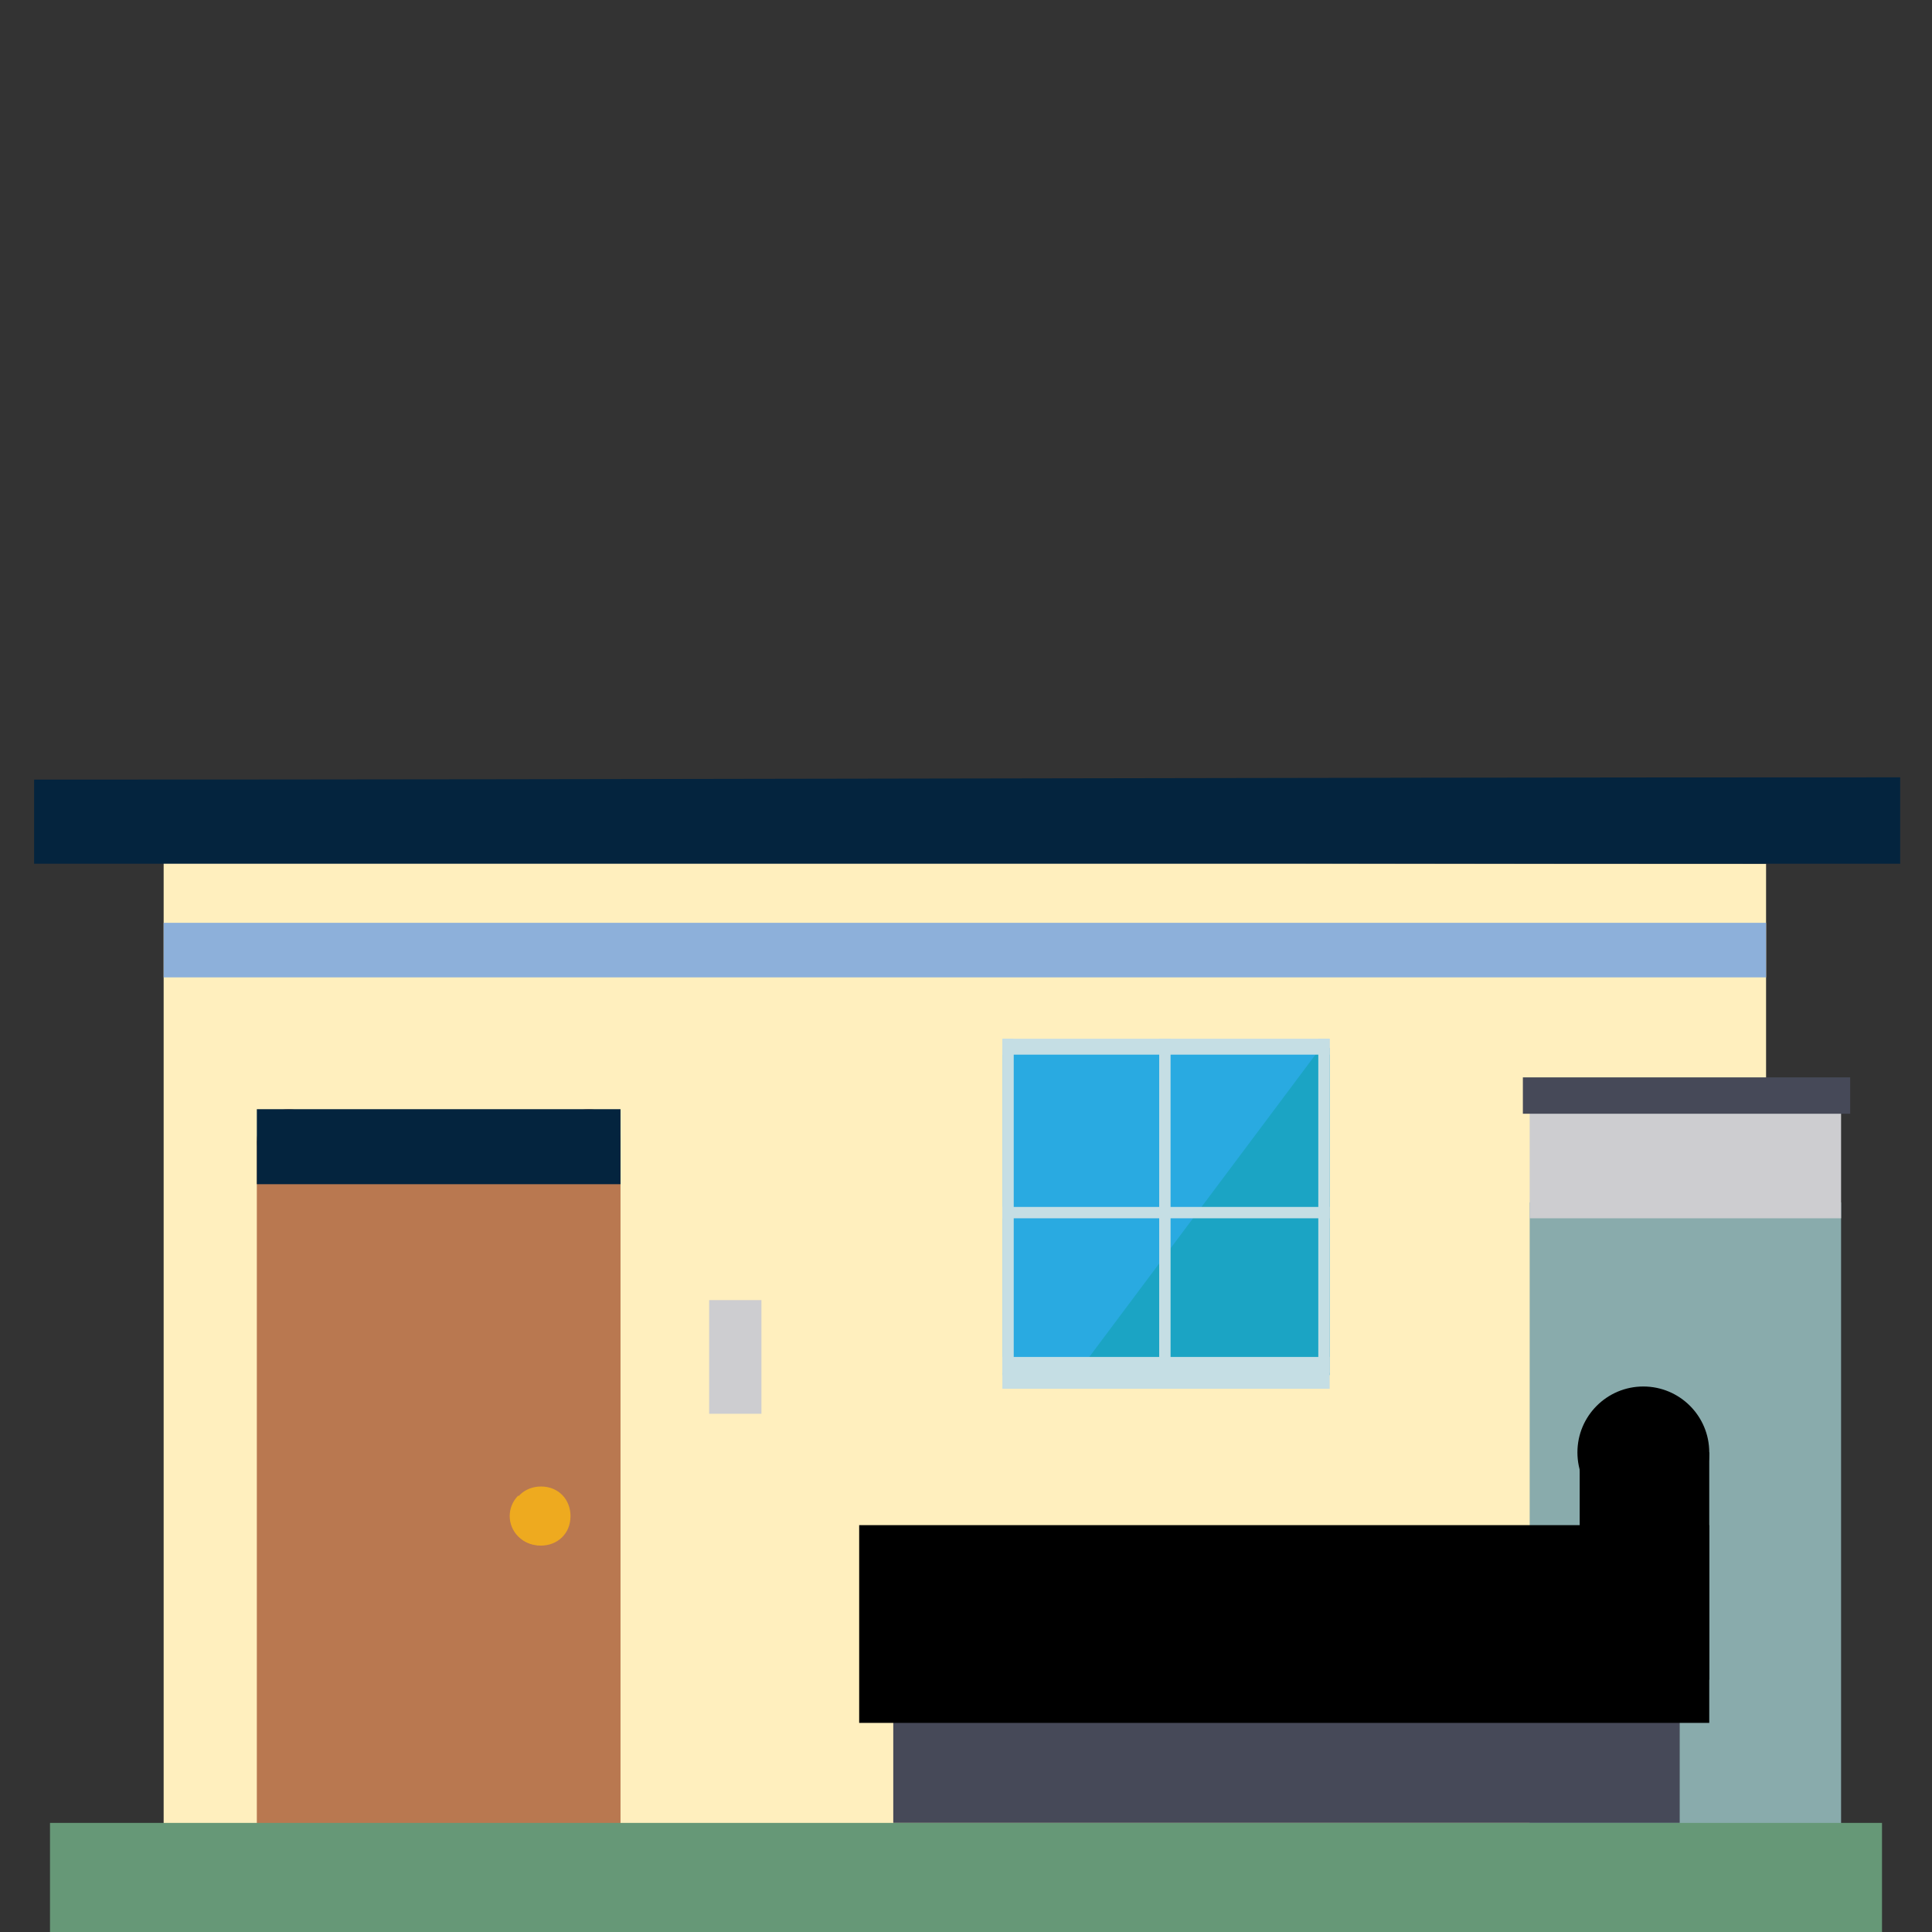 <?xml version="1.0" encoding="utf-8"?>
<!-- Generator: Adobe Illustrator 27.8.1, SVG Export Plug-In . SVG Version: 6.00 Build 0)  -->
<svg version="1.1" id="Layer_1" xmlns="http://www.w3.org/2000/svg" xmlns:xlink="http://www.w3.org/1999/xlink" x="0px" y="0px"
	 viewBox="0 0 85 85" style="enable-background:new 0 0 85 85;" xml:space="preserve">
<rect x="0" y="0" width="85" height="85" fill="#333333" stroke="none"/>
<style type="text/css">
	.st0{display:none;}
	.st1{display:inline;fill:#F9D377;}
	.st2{display:inline;fill:#F2B231;}
	.st3{display:inline;fill:#B97850;}
	.st4{display:inline;fill:#584530;}
	.st5{display:inline;fill:#333333;}
	.st6{display:inline;fill:#464958;}
	.st7{display:inline;}
	.st8{fill:#D18D29;}
	.st9{fill:#EEAA1F;}
	.st10{display:inline;fill:#29AAE1;}
	.st11{display:inline;fill:#1BA4C4;}
	.st12{fill:#71AE87;}
	.st13{display:inline;fill:#C5DEE4;}
	.st14{display:inline;fill:#659C77;}
	.st15{display:inline;fill:#71AE87;}
	.st16{display:inline;fill:#E6E7E7;}
	.st17{display:inline;fill:#8DB0DA;}
	.st18{display:inline;fill:#73828B;}
	.st19{display:inline;fill:#669877;}
	.st20{fill:#F2B231;}
	.st21{display:inline;fill:#B8CAD2;}
	.st22{display:inline;fill:#81929B;}
	.st23{display:inline;fill:#04243E;}
	.st24{display:inline;fill:#FFFFFF;}
	.st25{display:inline;fill:#835A67;}
	.st26{fill:#464958;}
	.st27{display:inline;fill:#A37E8B;}
	.st28{display:inline;fill:#FFEFBE;}
	.st29{fill:#04243E;}
	.st30{display:inline;fill:#FFCF47;}
	.st31{display:inline;fill:#89ABAC;}
	.st32{display:inline;fill:#8E4955;}
	.st33{display:inline;fill:#BF5865;}
	.st34{fill:#81929B;}
	.st35{display:inline;fill:#94A7AF;}
	.st36{fill:#B19279;}
	.st37{fill:#82A4C6;}
	.st38{fill:#B2C7CD;}
	.st39{display:inline;fill:#D9EFEF;}
	.st40{display:inline;fill:#B19279;}
	.st41{display:inline;fill:#B1B7B6;}
	.st42{fill:#F78D2E;}
	.st43{display:inline;fill:#DF9226;}
	.st44{fill:#1BA4C4;}
	.st45{display:inline;fill:#B2C7CD;}
	.st46{display:inline;fill:#F2F2F2;}
	.st47{fill:#29AAE1;}
	.st48{fill:#C5DEE4;}
	.st49{fill:#231F20;}
	.st50{fill:#FFFFFF;}
	.st51{fill:#E6E7E7;}
	.st52{fill:#CCCCCC;}
	.st53{fill:#FFEFBE;}
	.st54{fill:#8DB0DA;}
	.st55{fill:#B97850;}
	.st56{fill:#89ABAC;}
	.st57{fill:#669877;}
	.st58{fill:#CDCDD0;}
	.st59{fill:#F9D377;}
	.st60{display:inline;fill:#C5DDE5;}
</style>
<g id="Layer_1_00000164506210348722122480000016961077180736159377_" class="st0">
	<rect x="23.4" y="54.2" class="st1" width="48.9" height="27.7"/>
	<rect x="23.4" y="53.3" class="st2" width="23.5" height="28.6"/>
	<polygon class="st3" points="19.2,53.6 47.7,31.2 59,40 59,31.2 69.2,31.2 69.2,48 76.4,53.6 	"/>
	<polygon class="st4" points="19.2,53.6 42.1,53.6 47.7,31.2 	"/>
	<path class="st5" d="M68.7,33h-9.4c-0.9,0-1.6-0.7-1.6-1.6l0,0c0-0.9,0.7-1.6,1.6-1.6h9.4c0.9,0,1.6,0.7,1.6,1.6l0,0
		C70.3,32.3,69.6,33,68.7,33z"/>
	<path class="st1" d="M69.9,32H58.1c-0.2,0-0.4-0.2-0.4-0.4v-2.5c0-0.2,0.2-0.4,0.4-0.4h11.8c0.2,0,0.4,0.2,0.4,0.4v2.5
		C70.3,31.9,70.1,32,69.9,32z"/>
	<path class="st4" d="M55.7,42.4h-14c-0.5,0-0.9-0.4-0.9-0.9l0,0c0-0.5,0.4-0.9,0.9-0.9h14c0.5,0,0.9,0.4,0.9,0.9l0,0
		C56.6,42,56.2,42.4,55.7,42.4z"/>
	<path class="st4" d="M61.9,49.2H41.6c-0.5,0-0.9-0.4-0.9-0.9l0,0c0-0.5,0.4-0.9,0.9-0.9h20.3c0.5,0,0.9,0.4,0.9,0.9l0,0
		C62.8,48.8,62.4,49.2,61.9,49.2z"/>
	<path class="st5" d="M77.2,54.7H18.7c-0.3,0-0.5-0.2-0.5-0.5l0,0c0-0.3,0.2-0.5,0.5-0.5h58.5c0.3,0,0.6,0.2,0.6,0.5l0,0
		C77.8,54.5,77.5,54.7,77.2,54.7z"/>
	<rect x="29" y="63.5" class="st6" width="12.6" height="18.4"/>
	<rect x="30" y="65.1" class="st5" width="10.7" height="16.7"/>
	<g class="st7">
		<circle class="st8" cx="32.2" cy="73.5" r="1.2"/>
		<path class="st9" d="M32.3,72.3v2.3c0.7,0,1.2-0.5,1.2-1.2C33.5,72.8,32.9,72.3,32.3,72.3z"/>
	</g>
	<path class="st10" d="M63.4,73.7h-7.2c-1.4,0-2.6-1.2-2.6-2.6V64c0-1.4,1.2-2.6,2.6-2.6h7.2c1.4,0,2.6,1.2,2.6,2.6v7.2
		C66,72.6,64.8,73.7,63.4,73.7z"/>
	<polygon class="st11" points="55.5,61.5 63.1,73.7 55.8,73.7 	"/>
	<rect x="52.7" y="61.2" class="st6" width="3.8" height="12.8"/>
	<rect x="63.5" y="61.2" class="st6" width="3.8" height="12.8"/>
	<g class="st7">
		<rect x="53.3" y="64.5" class="st12" width="2.4" height="0.3"/>
		<rect x="53.3" y="67.4" class="st12" width="2.4" height="0.3"/>
		<rect x="53.3" y="70.3" class="st12" width="2.4" height="0.3"/>
	</g>
	<g class="st7">
		<rect x="64.2" y="64.5" class="st12" width="2.4" height="0.3"/>
		<rect x="64.2" y="67.4" class="st12" width="2.4" height="0.3"/>
		<rect x="64.2" y="70.3" class="st12" width="2.4" height="0.3"/>
	</g>
	<rect x="59.6" y="59.9" class="st13" width="0.4" height="15.9"/>
	<rect x="56.5" y="67.4" class="st13" width="7.1" height="0.4"/>
	<rect x="11.3" y="81.1" class="st14" width="63.5" height="3.9"/>
	<path class="st15" d="M19.7,70.8l2.1-1.1l2.1,1.1v11.3l-2.1,1.1l-2.1-1.1V70.8z"/>
	<path class="st15" d="M12.4,70.8l2.1-1.1l2.1,1.1v11.3l-2.1,1.1l-2.1-1.1C12.4,82.1,12.4,70.8,12.4,70.8z"/>
	<rect x="14.5" y="74.7" class="st15" width="7.3" height="2.1"/>
</g>
<g id="Layer_3" class="st0">
	<rect x="7.6" y="40.8" class="st16" width="69" height="44.2"/>
	<rect x="36.9" y="51.3" class="st13" width="10.2" height="3.8"/>
	<rect x="35.7" y="53.2" class="st17" width="12.7" height="31.8"/>
	<rect x="21" y="51.3" class="st13" width="10.2" height="3.8"/>
	<rect x="19.7" y="53.2" class="st17" width="12.7" height="31.8"/>
	<rect x="13" y="42.6" class="st17" width="45.8" height="2.1"/>
	<rect x="7.6" y="40.8" class="st18" width="18.4" height="44.2"/>
	<rect x="61.9" y="47.8" class="st3" width="11.8" height="22.4"/>
	<circle class="st3" cx="63" cy="47.8" r="1.1"/>
	<circle class="st3" cx="72.6" cy="47.8" r="1.1"/>
	<path class="st5" d="M73.7,49.2H61.9v-1.3c0-0.6,0.5-1.1,1.1-1.1h9.6c0.6,0,1.1,0.5,1.1,1.1C73.6,47.9,73.6,49.2,73.7,49.2z"/>
	<rect x="7.6" y="80.8" class="st19" width="69" height="4.2"/>
	<rect x="7.6" y="29.1" class="st5" width="69" height="4.2"/>
	<g class="st7">
		<path class="st20" d="M65.5,59.9c0,0.5-0.4,1-1,1c-0.5,0-1-0.4-1-1c0-0.5,0.4-1,1-1C65,58.9,65.5,59.3,65.5,59.9L65.5,59.9z"/>
		<path class="st20" d="M65.2,59.2c0.4,0.3,0.3,1,0,1.4s-1,0.3-1.4,0"/>
	</g>
	<rect x="60" y="70.2" class="st21" width="14.5" height="4.3"/>
	<rect x="55.8" y="73.4" class="st22" width="14.5" height="4.3"/>
	<rect x="51.5" y="76.5" class="st18" width="14.5" height="4.3"/>
	<rect x="11.2" y="76.5" class="st23" width="29.6" height="4.3"/>
	<rect x="10.1" y="66.9" class="st7" width="4.9" height="8.5"/>
	<circle class="st23" cx="12.5" cy="66.9" r="2.4"/>
	<rect x="10.1" y="69.6" class="st6" width="32" height="7.5"/>
	<rect x="12.5" y="45.8" class="st24" width="7.6" height="4.1"/>
</g>
<g id="Layer_4" class="st0">
	<rect x="57.3" y="24.5" class="st5" width="10.3" height="1.9"/>
	<rect x="20" y="28" class="st25" width="48.7" height="13.8"/>
	<rect x="57.6" y="39" class="st22" width="15.7" height="46"/>
	<rect x="36.4" y="28" class="st6" width="15.7" height="4.5"/>
	<rect x="15.5" y="39" class="st22" width="15.7" height="46"/>
	<g class="st7">
		<g>
			<rect x="65.5" y="37.1" class="st26" width="10.3" height="2.8"/>
			<rect x="13" y="37.1" class="st26" width="10.3" height="2.8"/>
		</g>
	</g>
	<rect x="18.2" y="53.3" class="st27" width="52.4" height="31.7"/>
	<rect x="19.6" y="34.1" class="st25" width="49.4" height="19"/>
	<rect x="51.1" y="34.1" class="st25" width="17.9" height="19"/>
	<rect x="19.6" y="34.1" class="st25" width="17.9" height="19"/>
	<rect x="36" y="59.9" class="st28" width="4.7" height="6"/>
	<g class="st7">
		<rect x="36.5" y="64.6" class="st29" width="4" height="1.9"/>
		<ellipse class="st29" cx="36.4" cy="65.6" rx="0.9" ry="0.9"/>
		<ellipse class="st29" cx="40.4" cy="65.6" rx="0.9" ry="0.9"/>
		<rect x="35.5" y="65.6" class="st29" width="5.7" height="0.9"/>
	</g>
	<g class="st7">
		<rect x="36.4" y="59" class="st29" width="4" height="1.9"/>
		<ellipse class="st29" cx="40.4" cy="59.9" rx="0.9" ry="0.9"/>
		<ellipse class="st29" cx="36.4" cy="59.9" rx="0.9" ry="0.9"/>
		<rect x="35.5" y="59" class="st29" width="5.7" height="0.9"/>
	</g>
	<rect x="25" y="59.9" class="st28" width="4.7" height="6"/>
	<g class="st7">
		<rect x="25.4" y="64.6" class="st29" width="4" height="1.9"/>
		<ellipse class="st29" cx="25.4" cy="65.6" rx="0.9" ry="0.9"/>
		<ellipse class="st29" cx="29.4" cy="65.6" rx="0.9" ry="0.9"/>
		<rect x="24.5" y="65.6" class="st29" width="5.7" height="0.9"/>
	</g>
	<g class="st7">
		<rect x="25.4" y="59" class="st29" width="4" height="1.9"/>
		<ellipse class="st29" cx="29.4" cy="59.9" rx="0.9" ry="0.9"/>
		<ellipse class="st29" cx="25.4" cy="59.9" rx="0.9" ry="0.9"/>
		<rect x="24.5" y="59" class="st29" width="5.7" height="0.9"/>
	</g>
	<rect x="48.4" y="59.9" class="st28" width="4.7" height="6"/>
	<g class="st7">
		<rect x="48.8" y="64.6" class="st29" width="4" height="1.9"/>
		<ellipse class="st29" cx="48.8" cy="65.6" rx="0.9" ry="0.9"/>
		<ellipse class="st29" cx="52.8" cy="65.6" rx="0.9" ry="0.9"/>
		<rect x="47.9" y="65.6" class="st29" width="5.7" height="0.9"/>
	</g>
	<g class="st7">
		<rect x="48.8" y="59" class="st29" width="4" height="1.9"/>
		<ellipse class="st29" cx="52.8" cy="59.9" rx="0.9" ry="0.9"/>
		<ellipse class="st29" cx="48.8" cy="59.9" rx="0.9" ry="0.9"/>
		<rect x="47.9" y="59" class="st29" width="5.7" height="0.9"/>
	</g>
	<rect x="59" y="59.9" class="st28" width="4.7" height="6"/>
	<g class="st7">
		<rect x="59.4" y="64.6" class="st29" width="4" height="1.9"/>
		<ellipse class="st29" cx="59.4" cy="65.6" rx="0.9" ry="0.9"/>
		<ellipse class="st29" cx="63.4" cy="65.6" rx="0.9" ry="0.9"/>
		<rect x="58.5" y="65.6" class="st29" width="5.7" height="0.9"/>
	</g>
	<g class="st7">
		<rect x="59.4" y="59" class="st29" width="4" height="1.9"/>
		<ellipse class="st29" cx="63.4" cy="59.9" rx="0.9" ry="0.9"/>
		<ellipse class="st29" cx="59.4" cy="59.9" rx="0.9" ry="0.9"/>
		<rect x="58.5" y="59" class="st29" width="5.7" height="0.9"/>
	</g>
	<rect x="41.9" y="40.8" class="st28" width="4.7" height="6"/>
	<g class="st7">
		<rect x="42.3" y="45.5" class="st29" width="4" height="1.9"/>
		<ellipse class="st29" cx="42.3" cy="46.4" rx="0.9" ry="0.9"/>
		<ellipse class="st29" cx="46.3" cy="46.4" rx="0.9" ry="0.9"/>
		<rect x="41.4" y="46.4" class="st29" width="5.7" height="0.9"/>
	</g>
	<g class="st7">
		<rect x="42.3" y="39.8" class="st29" width="4" height="1.9"/>
		<ellipse class="st29" cx="46.3" cy="40.8" rx="0.9" ry="0.9"/>
		<ellipse class="st29" cx="42.3" cy="40.8" rx="0.9" ry="0.9"/>
		<rect x="41.4" y="39.8" class="st29" width="5.7" height="0.9"/>
	</g>
	<rect x="56.2" y="40.8" class="st28" width="4.7" height="6"/>
	<g class="st7">
		<rect x="56.6" y="45.5" class="st29" width="4" height="1.9"/>
		<ellipse class="st29" cx="56.5" cy="46.4" rx="0.9" ry="0.9"/>
		<ellipse class="st29" cx="60.5" cy="46.4" rx="0.9" ry="0.9"/>
		<rect x="55.7" y="46.4" class="st29" width="5.7" height="0.9"/>
	</g>
	<g class="st7">
		<rect x="56.5" y="39.8" class="st29" width="4" height="1.9"/>
		<ellipse class="st29" cx="60.5" cy="40.8" rx="0.9" ry="0.9"/>
		<ellipse class="st29" cx="56.5" cy="40.8" rx="0.9" ry="0.9"/>
		<rect x="55.6" y="39.8" class="st29" width="5.7" height="0.9"/>
	</g>
	<rect x="27.9" y="40.8" class="st28" width="4.7" height="6"/>
	<g class="st7">
		<rect x="28.3" y="45.5" class="st29" width="3.9" height="1.9"/>
		<ellipse class="st29" cx="28.3" cy="46.4" rx="0.9" ry="0.9"/>
		<ellipse class="st29" cx="32.3" cy="46.4" rx="0.9" ry="0.9"/>
		<rect x="27.4" y="46.4" class="st29" width="5.7" height="0.9"/>
	</g>
	<g class="st7">
		<rect x="28.3" y="39.8" class="st29" width="3.9" height="1.9"/>
		<ellipse class="st29" cx="32.2" cy="40.8" rx="0.9" ry="0.9"/>
		<ellipse class="st29" cx="28.3" cy="40.8" rx="0.9" ry="0.9"/>
		<rect x="27.4" y="39.8" class="st29" width="5.7" height="0.9"/>
	</g>
	<rect x="25" y="74" class="st28" width="4.7" height="6"/>
	<g class="st7">
		<rect x="25.5" y="78.8" class="st29" width="4" height="1.9"/>
		<ellipse class="st29" cx="25.4" cy="79.7" rx="0.9" ry="0.9"/>
		<ellipse class="st29" cx="29.4" cy="79.7" rx="0.9" ry="0.9"/>
		<rect x="24.5" y="79.7" class="st29" width="5.7" height="0.9"/>
	</g>
	<g class="st7">
		<rect x="25.4" y="73.1" class="st29" width="4" height="1.9"/>
		<ellipse class="st29" cx="29.4" cy="74" rx="0.9" ry="0.9"/>
		<ellipse class="st29" cx="25.4" cy="74" rx="0.9" ry="0.9"/>
		<rect x="24.5" y="73.1" class="st29" width="5.7" height="0.9"/>
	</g>
	<rect x="59" y="74" class="st28" width="4.7" height="6"/>
	<g class="st7">
		<rect x="59.5" y="78.8" class="st29" width="4" height="1.9"/>
		<ellipse class="st29" cx="59.4" cy="79.7" rx="0.9" ry="0.9"/>
		<ellipse class="st29" cx="63.4" cy="79.7" rx="0.9" ry="0.9"/>
		<rect x="58.5" y="79.7" class="st29" width="5.7" height="0.9"/>
	</g>
	<g class="st7">
		<rect x="59.4" y="73.1" class="st29" width="4" height="1.9"/>
		<ellipse class="st29" cx="63.4" cy="74" rx="0.9" ry="0.9"/>
		<ellipse class="st29" cx="59.4" cy="74" rx="0.9" ry="0.9"/>
		<rect x="58.5" y="73.1" class="st29" width="5.7" height="0.9"/>
	</g>
	<rect x="41.1" y="73.3" class="st7" width="8.6" height="11.7"/>
	<ellipse class="st7" cx="41.5" cy="73.3" rx="0.4" ry="0.8"/>
	<ellipse class="st7" cx="49.3" cy="73.3" rx="0.4" ry="0.8"/>
	<rect x="17.1" y="51.8" class="st6" width="54.5" height="3.2"/>
	<rect x="17.8" y="32.5" class="st23" width="53.3" height="3.2"/>
	<rect x="42.9" y="72.5" class="st30" width="0.7" height="12.5"/>
	<rect x="41.5" y="72.5" class="st22" width="7.8" height="2.4"/>
	<rect x="17.6" y="25.4" class="st23" width="53.3" height="2.6"/>
	<rect x="27" y="74.4" class="st23" width="0.6" height="4.7"/>
	<rect x="61.1" y="74.4" class="st23" width="0.6" height="4.7"/>
</g>
<g id="Layer_5" class="st0">
	<rect x="21.3" y="27.8" class="st5" width="3.6" height="9.5"/>
	<rect x="41.4" y="29.1" class="st5" width="0.8" height="9.5"/>
	<rect x="47.7" y="29.1" class="st5" width="0.8" height="9.5"/>
	<rect x="63.5" y="27.8" class="st5" width="3.6" height="9.5"/>
	<rect x="45" y="37.7" class="st31" width="26.2" height="20.9"/>
	<path class="st5" d="M75.2,38.7H14.7c-0.3,0-0.6-0.2-0.6-0.5v-0.3c0-0.3,0.2-0.5,0.6-0.5h60.4c0.3,0,0.6,0.2,0.6,0.5v0.3
		C75.7,38.5,75.5,38.7,75.2,38.7z"/>
	<rect x="18.7" y="38.6" class="st32" width="52.5" height="46.6"/>
	<rect x="11.6" y="79.5" class="st6" width="66.4" height="5.8"/>
	<rect x="45" y="38.7" class="st33" width="26.2" height="40.8"/>
	<rect x="33.7" y="62.3" class="st13" width="0.8" height="19.1"/>
	<rect x="55.5" y="62.3" class="st31" width="0.8" height="19.1"/>
	<g class="st7">
		<polygon class="st34" points="72.7,60.3 45,45.7 33,51.7 33,51.7 23,56.7 23,56.7 15.8,60.3 		"/>
	</g>
	<path class="st5" d="M40.7,61.2H16.4c-0.3,0-0.6-0.2-0.6-0.5v-0.3c0-0.3,0.3-0.5,0.6-0.5h24.3c0.3,0,0.5,0.2,0.5,0.5v0.3
		C41.2,60.9,41,61.2,40.7,61.2z"/>
	<path class="st5" d="M72.1,61.2H47.8c-0.3,0-0.5-0.2-0.5-0.5v-0.3c0-0.3,0.2-0.5,0.5-0.5h24.3c0.3,0,0.6,0.2,0.6,0.5v0.3
		C72.7,60.9,72.4,61.2,72.1,61.2z"/>
	<polygon class="st35" points="32.3,61.9 45,52.3 50,56 50,56 54.5,59.5 54.5,59.5 57.7,61.9 	"/>
	<polygon class="st18" points="32.3,61.9 42.5,61.9 45,52.3 	"/>
	<path class="st17" d="M57.1,62.5H32.8c-0.3,0-0.5-0.2-0.5-0.5v-0.3c0-0.3,0.2-0.5,0.5-0.5h24.3c0.3,0,0.5,0.2,0.5,0.5V62
		C57.7,62.3,57.4,62.5,57.1,62.5z"/>
	<g class="st7">
		<path class="st36" d="M18.5,72.5l1.1-0.8l1.1,0.8v8.1l-1.1,0.8l-1.1-0.8V72.5z"/>
		<path class="st36" d="M14.7,72.5l1.1-0.8l1.1,0.8v8.1l-1.1,0.8l-1.1-0.8C14.7,80.7,14.7,72.5,14.7,72.5z"/>
		<rect x="15.8" y="75.3" class="st36" width="3.8" height="1.5"/>
	</g>
	<g class="st7">
		<path class="st36" d="M73.1,72.5l1.1-0.8l1.1,0.8v8.1l-1.1,0.8l-1.1-0.8V72.5z"/>
		<path class="st36" d="M69.3,72.5l1.1-0.8l1.1,0.8v8.1l-1.1,0.8l-1.1-0.8V72.5z"/>
		<rect x="70.4" y="75.3" class="st36" width="3.8" height="1.5"/>
	</g>
	<g class="st7">
		<rect x="25.4" y="41.5" class="st37" width="6.4" height="6.6"/>
		<g>
			<rect x="25.4" y="42" class="st38" width="0.5" height="5.2"/>
			<rect x="31.3" y="42" class="st38" width="0.5" height="5.2"/>
		</g>
		<g>
			<g>
				<rect x="26.1" y="46.7" class="st29" width="5" height="2"/>
				<ellipse class="st29" cx="26.1" cy="47.7" rx="1.1" ry="1"/>
				<ellipse class="st29" cx="31.1" cy="47.7" rx="1.1" ry="1"/>
				<rect x="25" y="47.7" class="st29" width="7.3" height="1"/>
			</g>
			<g>
				<rect x="26" y="40.5" class="st29" width="5" height="2"/>
				<ellipse class="st29" cx="31.1" cy="41.5" rx="1.1" ry="1"/>
				<ellipse class="st29" cx="26" cy="41.5" rx="1.1" ry="1"/>
				<rect x="24.9" y="40.5" class="st29" width="7.3" height="1"/>
			</g>
		</g>
	</g>
	<rect x="58.1" y="41.5" class="st39" width="6.4" height="6.6"/>
	<g class="st7">
		<rect x="58.1" y="42" class="st38" width="0.5" height="5.2"/>
		<rect x="64" y="42" class="st38" width="0.5" height="5.2"/>
	</g>
	<g class="st7">
		<g>
			<rect x="58.8" y="46.7" class="st29" width="5" height="2"/>
			<ellipse class="st29" cx="58.8" cy="47.7" rx="1.1" ry="1"/>
			<ellipse class="st29" cx="63.8" cy="47.7" rx="1.1" ry="1"/>
			<rect x="57.7" y="47.7" class="st29" width="7.3" height="1"/>
		</g>
		<g>
			<rect x="58.7" y="40.5" class="st29" width="5" height="2"/>
			<ellipse class="st29" cx="63.8" cy="41.5" rx="1.1" ry="1"/>
			<ellipse class="st29" cx="58.7" cy="41.5" rx="1.1" ry="1"/>
			<rect x="57.6" y="40.5" class="st29" width="7.3" height="1"/>
		</g>
	</g>
	<rect x="58.1" y="66.6" class="st39" width="6.4" height="6.6"/>
	<g class="st7">
		<rect x="58.1" y="67.1" class="st38" width="0.5" height="5.2"/>
		<rect x="64" y="67.1" class="st38" width="0.5" height="5.2"/>
	</g>
	<g class="st7">
		<g>
			<rect x="58.8" y="71.8" class="st29" width="5" height="2"/>
			<ellipse class="st29" cx="58.8" cy="72.8" rx="1.1" ry="1"/>
			<ellipse class="st29" cx="63.8" cy="72.8" rx="1.1" ry="1"/>
			<rect x="57.7" y="72.8" class="st29" width="7.3" height="1"/>
		</g>
		<g>
			<rect x="58.7" y="65.6" class="st29" width="5" height="2"/>
			<ellipse class="st29" cx="63.8" cy="66.6" rx="1.1" ry="1"/>
			<ellipse class="st29" cx="58.7" cy="66.6" rx="1.1" ry="1"/>
			<rect x="57.6" y="65.6" class="st29" width="7.3" height="1"/>
		</g>
	</g>
	<g class="st7">
		<rect x="25.4" y="66.6" class="st37" width="6.4" height="6.6"/>
		<g>
			<rect x="25.4" y="67.1" class="st38" width="0.5" height="5.2"/>
			<rect x="31.4" y="67.1" class="st38" width="0.5" height="5.2"/>
		</g>
		<g>
			<g>
				<rect x="26.1" y="71.8" class="st29" width="5" height="2"/>
				<ellipse class="st29" cx="26.1" cy="72.8" rx="1.1" ry="1"/>
				<ellipse class="st29" cx="31.2" cy="72.8" rx="1.1" ry="1"/>
				<rect x="25" y="72.8" class="st29" width="7.3" height="1"/>
			</g>
			<g>
				<rect x="26.1" y="65.6" class="st29" width="5" height="2"/>
				<ellipse class="st29" cx="31.1" cy="66.6" rx="1.1" ry="1"/>
				<ellipse class="st29" cx="26.1" cy="66.6" rx="1.1" ry="1"/>
				<rect x="25" y="65.6" class="st29" width="7.3" height="1"/>
			</g>
		</g>
	</g>
	<rect x="36.3" y="66.5" class="st16" width="5.7" height="13"/>
	<ellipse class="st7" cx="36.6" cy="66.5" rx="0.3" ry="0.9"/>
	<ellipse class="st7" cx="41.8" cy="66.5" rx="0.3" ry="0.9"/>
	<rect x="37.5" y="65.6" class="st40" width="0.5" height="13.9"/>
	<rect x="36.6" y="65.6" class="st7" width="5.2" height="2.7"/>
	<rect x="47.9" y="66.5" class="st16" width="5.7" height="13"/>
	<ellipse class="st7" cx="53.4" cy="66.5" rx="0.3" ry="0.9"/>
	<ellipse class="st7" cx="48.2" cy="66.5" rx="0.3" ry="0.9"/>
	<rect x="51.9" y="65.6" class="st40" width="0.5" height="13.9"/>
	<rect x="48.2" y="65.6" class="st7" width="5.2" height="2.7"/>
	<g class="st7">
		<ellipse class="st8" cx="37.5" cy="73" rx="0.4" ry="0.5"/>
		<path class="st9" d="M37.5,72.5v0.9c0.2,0,0.4-0.2,0.4-0.5C37.9,72.7,37.8,72.5,37.5,72.5z"/>
	</g>
	<g class="st7">
		<ellipse class="st8" cx="52.5" cy="73" rx="0.4" ry="0.5"/>
		<path class="st9" d="M52.4,73.5v-0.9c-0.2,0-0.4,0.2-0.4,0.5C52,73.3,52.2,73.5,52.4,73.5z"/>
	</g>
	<polygon class="st41" points="70.4,30.4 18,30.4 14.8,37.3 75.2,37.3 	"/>
	<g class="st7">
		<path class="st42" d="M25.6,28.9h-4.9c-0.2,0-0.4-0.2-0.4-0.4V27c0-0.2,0.2-0.4,0.4-0.4h4.9c0.2,0,0.4,0.2,0.4,0.4v1.5
			C26,28.7,25.8,28.9,25.6,28.9z"/>
	</g>
	<g class="st7">
		<path class="st42" d="M67.8,28.9h-4.9c-0.2,0-0.4-0.2-0.4-0.4V27c0-0.2,0.2-0.4,0.4-0.4h4.9c0.2,0,0.4,0.2,0.4,0.4v1.5
			C68.2,28.7,68,28.9,67.8,28.9z"/>
	</g>
	<rect x="25.9" y="65" class="st6" width="5.4" height="0.6"/>
	<rect x="58.6" y="65" class="st6" width="5.4" height="0.6"/>
</g>
<g id="Layer_6" class="st0">
	<rect x="3.1" y="77.2" class="st5" width="5.4" height="1.3"/>
	<path class="st5" d="M50.4,50.7H33.9c-0.3,0-0.6-0.3-0.6-0.6l0,0c0-0.3,0.3-0.6,0.6-0.6h16.5c0.3,0,0.6,0.3,0.6,0.6l0,0
		C51,50.5,50.7,50.7,50.4,50.7z"/>
	<rect x="64.3" y="47.2" class="st43" width="8.8" height="2.1"/>
	<g class="st7">
		<rect x="58.1" y="56.7" class="st44" width="21.2" height="24.3"/>
		<rect x="7.2" y="56.7" class="st44" width="21.2" height="24.3"/>
	</g>
	<rect x="10.2" y="59.7" class="st45" width="66" height="18.6"/>
	<rect x="33.4" y="77.5" class="st23" width="19.6" height="1.6"/>
	<rect x="31.8" y="79.4" class="st23" width="22.9" height="1.6"/>
	<rect x="30.6" y="81.4" class="st5" width="25.1" height="1.6"/>
	<rect x="36" y="68.8" class="st6" width="1.6" height="3.6"/>
	<rect x="59.3" y="48.2" class="st23" width="13.9" height="2.5"/>
	<rect x="20.2" y="60.3" class="st46" width="46" height="0.6"/>
	<rect x="39.1" y="63.7" class="st45" width="8.4" height="0.6"/>
	<rect x="10.2" y="56.7" class="st45" width="10.1" height="21.7"/>
	<rect x="66.2" y="56.7" class="st45" width="9.9" height="21.7"/>
	<rect x="7.2" y="56.2" class="st23" width="72.1" height="3.5"/>
	<polygon class="st22" points="79.6,56.2 6.9,56.4 10.2,50.6 76.1,50.6 	"/>
	<g class="st7">
		<path class="st47" d="M21.2,71.5h-3.1c-1.4,0-2.6-1.2-2.6-2.6v-3.1c0-1.4,1.1-2.6,2.6-2.6h3.1c1.4,0,2.6,1.1,2.6,2.6V69
			C23.8,70.4,22.6,71.5,21.2,71.5z"/>
		<polygon class="st44" points="16.8,63.3 21.9,71.5 17,71.5 		"/>
		<rect x="14.9" y="63.2" class="st26" width="2.6" height="8.6"/>
		<rect x="22.2" y="63.2" class="st26" width="2.6" height="8.6"/>
		<g>
			<rect x="15.4" y="65.4" class="st12" width="1.6" height="0.2"/>
			<rect x="15.4" y="67.3" class="st12" width="1.6" height="0.2"/>
			<rect x="15.4" y="69.3" class="st12" width="1.6" height="0.2"/>
		</g>
		<g>
			<rect x="22.6" y="65.4" class="st12" width="1.6" height="0.2"/>
			<rect x="22.6" y="67.3" class="st12" width="1.6" height="0.2"/>
			<rect x="22.6" y="69.3" class="st12" width="1.6" height="0.2"/>
		</g>
		<rect x="19.5" y="63.3" class="st48" width="0.3" height="8.2"/>
		<rect x="17.4" y="67.3" class="st48" width="4.7" height="0.3"/>
	</g>
	<g class="st7">
		<path class="st47" d="M68.1,71.5H65c-1.4,0-2.6-1.2-2.6-2.6v-3.1c0-1.4,1.2-2.6,2.6-2.6h3.1c1.4,0,2.6,1.1,2.6,2.6V69
			C70.7,70.4,69.5,71.5,68.1,71.5z"/>
		<polygon class="st44" points="63.7,63.3 68.8,71.5 63.8,71.5 		"/>
		<rect x="61.8" y="63.2" class="st26" width="2.6" height="8.6"/>
		<rect x="69" y="63.2" class="st26" width="2.6" height="8.6"/>
		<g>
			<rect x="62.2" y="65.4" class="st12" width="1.6" height="0.2"/>
			<rect x="62.2" y="67.3" class="st12" width="1.6" height="0.2"/>
			<rect x="62.2" y="69.3" class="st12" width="1.6" height="0.2"/>
		</g>
		<g>
			<rect x="69.5" y="65.4" class="st12" width="1.6" height="0.2"/>
			<rect x="69.5" y="67.3" class="st12" width="1.6" height="0.2"/>
			<rect x="69.5" y="69.3" class="st12" width="1.6" height="0.2"/>
		</g>
		<rect x="66.4" y="63.3" class="st48" width="0.3" height="8.2"/>
		<rect x="64.3" y="67.3" class="st48" width="4.7" height="0.3"/>
	</g>
	<rect x="39.1" y="64" class="st23" width="8.4" height="12.3"/>
	<rect x="39.7" y="65" class="st16" width="7.2" height="11.2"/>
	<g class="st7">
		<circle class="st8" cx="41.2" cy="70.6" r="0.8"/>
		<path class="st9" d="M41.2,69.8v1.6c0.4,0,0.8-0.3,0.8-0.8C42,70.2,41.7,69.8,41.2,69.8z"/>
	</g>
	<rect x="35.3" y="76.2" class="st5" width="15.7" height="1.2"/>
	<rect x="35.8" y="68.8" class="st5" width="2" height="0.8"/>
	<path class="st24" d="M20.2,76.9c-2.2,0-4,1.8-4,4.1h8.1C24.2,78.8,22.4,76.9,20.2,76.9z"/>
	<g class="st7">
		<circle class="st49" cx="20.2" cy="81" r="3.6"/>
		<circle class="st50" cx="20.2" cy="81" r="2"/>
		<circle class="st51" cx="20.2" cy="81" r="1.8"/>
		<circle class="st52" cx="20.2" cy="81" r="1.2"/>
	</g>
	<path class="st24" d="M66.2,76.9c-2.2,0-4,1.8-4,4.1h8.1C70.3,78.8,68.5,76.9,66.2,76.9z"/>
	<g class="st7">
		<circle class="st49" cx="66.2" cy="81" r="3.6"/>
		<circle class="st50" cx="66.2" cy="81" r="2"/>
		<circle class="st51" cx="66.2" cy="81" r="1.8"/>
		<circle class="st52" cx="66.2" cy="81" r="1.2"/>
	</g>
	<circle class="st5" cx="3.8" cy="76" r="0.7"/>
	<rect x="3.6" y="76" class="st5" width="0.4" height="1.8"/>
</g>
<path class="st53" d="M7.2,85.1h70.5V38c-23.5,0-47-0.1-70.5-0.1C7.2,37.9,7.2,85.1,7.2,85.1z"/>
<rect x="7.2" y="40.6" class="st54" width="70.5" height="2.4"/>
<rect x="11.3" y="50.2" class="st55" width="16" height="30.5"/>
<circle class="st55" cx="25.9" cy="50.2" r="1.4"/>
<circle class="st55" cx="12.7" cy="50.2" r="1.4"/>
<rect x="11.3" y="48.8" class="st29" width="16" height="3.3"/>
<g>
	<path class="st9" d="M22.5,66.7c0-0.8,0.6-1.3,1.3-1.3c0.8,0,1.3,0.6,1.3,1.3c0,0.8-0.6,1.3-1.3,1.3C23,68,22.5,67.4,22.5,66.7
		L22.5,66.7z"/>
	<path class="st9" d="M22.8,65.8c-0.5,0.5-0.5,1.3,0,1.8s1.3,0.5,1.8,0"/>
</g>
<path class="st29" d="M83.6,34.2V38h-6.7H73c-20.3,0-40.6,0-60.9,0H8.2H1.5v-3.7C28.9,34.3,56.2,34.2,83.6,34.2z"/>
<rect x="67.3" y="52.9" class="st56" width="13.7" height="32.2"/>
<g>
	<rect x="39.3" y="75.2" class="st26" width="34.6" height="5"/>
	<rect x="69.5" y="63.9" width="5.7" height="10"/>
	<circle cx="72.3" cy="63.9" r="2.9"/>
	<rect x="37.8" y="67.1" width="37.4" height="8.7"/>
</g>
<rect x="2.2" y="80.2" class="st57" width="80.6" height="4.9"/>
<rect x="67.3" y="48.8" class="st58" width="13.7" height="4.8"/>
<rect x="67" y="47.4" class="st26" width="14.4" height="1.6"/>
<g>
	<rect x="44.1" y="46.1" class="st47" width="14.4" height="14.4"/>
	<polygon class="st44" points="58.1,46.1 47.4,60.4 58.1,60.4 	"/>
	<rect x="51" y="45.7" class="st48" width="0.5" height="15.3"/>
	<rect x="44.1" y="45.7" class="st48" width="0.5" height="14.7"/>
	<rect x="58" y="45.7" class="st48" width="0.5" height="14.7"/>
	<rect x="44.1" y="53.1" class="st48" width="14.4" height="0.5"/>
	<rect x="44.1" y="45.7" class="st48" width="14.4" height="0.7"/>
	<rect x="44.1" y="59.7" class="st48" width="14.4" height="1.4"/>
</g>
<rect x="31.2" y="57.2" class="st58" width="2.3" height="5"/>
<g id="Layer_2_00000170970702582766746110000002646931506437469367_" class="st0">
	<g class="st7">
		<rect x="55.7" y="29.4" class="st20" width="13.8" height="55.6"/>
		<rect x="62.6" y="27.1" class="st20" width="9.1" height="3.1"/>
	</g>
	<g class="st7">
		<rect x="18.6" y="29.4" class="st59" width="13.8" height="55.6"/>
		<rect x="16.5" y="27.1" class="st59" width="9.1" height="3.1"/>
	</g>
	<rect x="16.7" y="80.4" class="st6" width="55.1" height="4.6"/>
	<rect x="46.7" y="14.9" class="st43" width="13.1" height="3.1"/>
	<rect x="25.5" y="17" class="st60" width="37.1" height="68"/>
	<polygon class="st31" points="25.5,17 62.6,17 62.6,85 59.3,85 	"/>
	<g class="st7">
		<rect x="33.2" y="26.9" class="st48" width="4.2" height="8.2"/>
		<ellipse class="st48" cx="35.2" cy="26.9" rx="2.1" ry="1.8"/>
	</g>
	<g class="st7">
		<rect x="42" y="26.9" class="st48" width="4.2" height="8.2"/>
		<ellipse class="st48" cx="44.1" cy="26.9" rx="2.1" ry="1.8"/>
	</g>
	<g class="st7">
		<rect x="50.8" y="26.9" class="st48" width="4.2" height="8.2"/>
		<ellipse class="st48" cx="52.9" cy="26.9" rx="2.1" ry="1.8"/>
	</g>
	<g class="st7">
		<rect x="33.2" y="42" class="st50" width="4.2" height="8.2"/>
		<ellipse class="st50" cx="35.2" cy="42" rx="2.1" ry="1.8"/>
	</g>
	<g class="st7">
		<rect x="42" y="42" class="st48" width="4.2" height="8.2"/>
		<ellipse class="st48" cx="44.1" cy="42" rx="2.1" ry="1.8"/>
	</g>
	<rect x="50.8" y="42" class="st13" width="4.2" height="8.2"/>
	<ellipse class="st13" cx="52.9" cy="42" rx="2.1" ry="1.8"/>
	<g class="st7">
		<rect x="33.2" y="57.1" class="st50" width="4.2" height="8.2"/>
		<ellipse class="st50" cx="35.2" cy="57.1" rx="2.1" ry="1.8"/>
	</g>
	<g class="st7">
		<rect x="42" y="57.1" class="st50" width="4.2" height="8.2"/>
		<ellipse class="st50" cx="44.1" cy="57.1" rx="2.1" ry="1.8"/>
	</g>
	<g class="st7">
		<rect x="50.8" y="57.1" class="st48" width="4.2" height="8.2"/>
		<ellipse class="st48" cx="52.9" cy="57.1" rx="2.1" ry="1.8"/>
	</g>
	<g class="st7">
		<g>
			<rect x="32.8" y="33.4" class="st29" width="5" height="2.2"/>
			<circle class="st29" cx="32.7" cy="34.5" r="1.1"/>
			<circle class="st29" cx="37.7" cy="34.5" r="1.1"/>
			<rect x="31.6" y="34.5" class="st29" width="7.2" height="1.1"/>
		</g>
		<g>
			<rect x="41.6" y="33.4" class="st29" width="5" height="2.2"/>
			<circle class="st29" cx="41.5" cy="34.5" r="1.1"/>
			<circle class="st29" cx="46.6" cy="34.5" r="1.1"/>
			<rect x="40.5" y="34.5" class="st29" width="7.2" height="1.1"/>
		</g>
		<g>
			<rect x="50.4" y="33.4" class="st29" width="5" height="2.2"/>
			<circle class="st29" cx="50.4" cy="34.5" r="1.1"/>
			<circle class="st29" cx="55.4" cy="34.5" r="1.1"/>
			<rect x="49.3" y="34.5" class="st29" width="7.2" height="1.1"/>
		</g>
	</g>
	<g class="st7">
		<g>
			<rect x="32.8" y="48.3" class="st29" width="5" height="2.2"/>
			<circle class="st29" cx="32.7" cy="49.4" r="1.1"/>
			<circle class="st29" cx="37.7" cy="49.4" r="1.1"/>
			<rect x="31.6" y="49.4" class="st29" width="7.2" height="1.1"/>
		</g>
		<g>
			<rect x="41.6" y="48.3" class="st29" width="5" height="2.2"/>
			<circle class="st29" cx="41.5" cy="49.4" r="1.1"/>
			<circle class="st29" cx="46.6" cy="49.4" r="1.1"/>
			<rect x="40.5" y="49.4" class="st29" width="7.2" height="1.1"/>
		</g>
		<g>
			<rect x="50.4" y="48.3" class="st29" width="5" height="2.2"/>
			<circle class="st29" cx="50.4" cy="49.4" r="1.1"/>
			<circle class="st29" cx="55.4" cy="49.4" r="1.1"/>
			<rect x="49.3" y="49.4" class="st29" width="7.2" height="1.1"/>
		</g>
	</g>
	<g class="st7">
		<g>
			<rect x="32.8" y="63.2" class="st29" width="5" height="2.2"/>
			<circle class="st29" cx="32.7" cy="64.3" r="1.1"/>
			<circle class="st29" cx="37.7" cy="64.3" r="1.1"/>
			<rect x="31.6" y="64.3" class="st29" width="7.2" height="1.1"/>
		</g>
		<g>
			<rect x="41.6" y="63.2" class="st29" width="5" height="2.2"/>
			<circle class="st29" cx="41.5" cy="64.3" r="1.1"/>
			<circle class="st29" cx="46.6" cy="64.3" r="1.1"/>
			<rect x="40.5" y="64.3" class="st29" width="7.2" height="1.1"/>
		</g>
		<g>
			<rect x="50.4" y="63.2" class="st29" width="5" height="2.2"/>
			<circle class="st29" cx="50.4" cy="64.3" r="1.1"/>
			<circle class="st29" cx="55.4" cy="64.3" r="1.1"/>
			<rect x="49.3" y="64.3" class="st29" width="7.2" height="1.1"/>
		</g>
	</g>
	<rect x="36.6" y="74.8" class="st7" width="15.2" height="10.2"/>
	<circle class="st7" cx="37.4" cy="74.8" r="0.7"/>
	<circle class="st7" cx="51.1" cy="74.8" r="0.7"/>
	<rect x="23.7" y="16.2" class="st6" width="40.2" height="2.8"/>
	<rect x="39.9" y="74" class="st43" width="1.2" height="11"/>
	<rect x="37.4" y="74" class="st1" width="13.8" height="2.1"/>
</g>
</svg>
